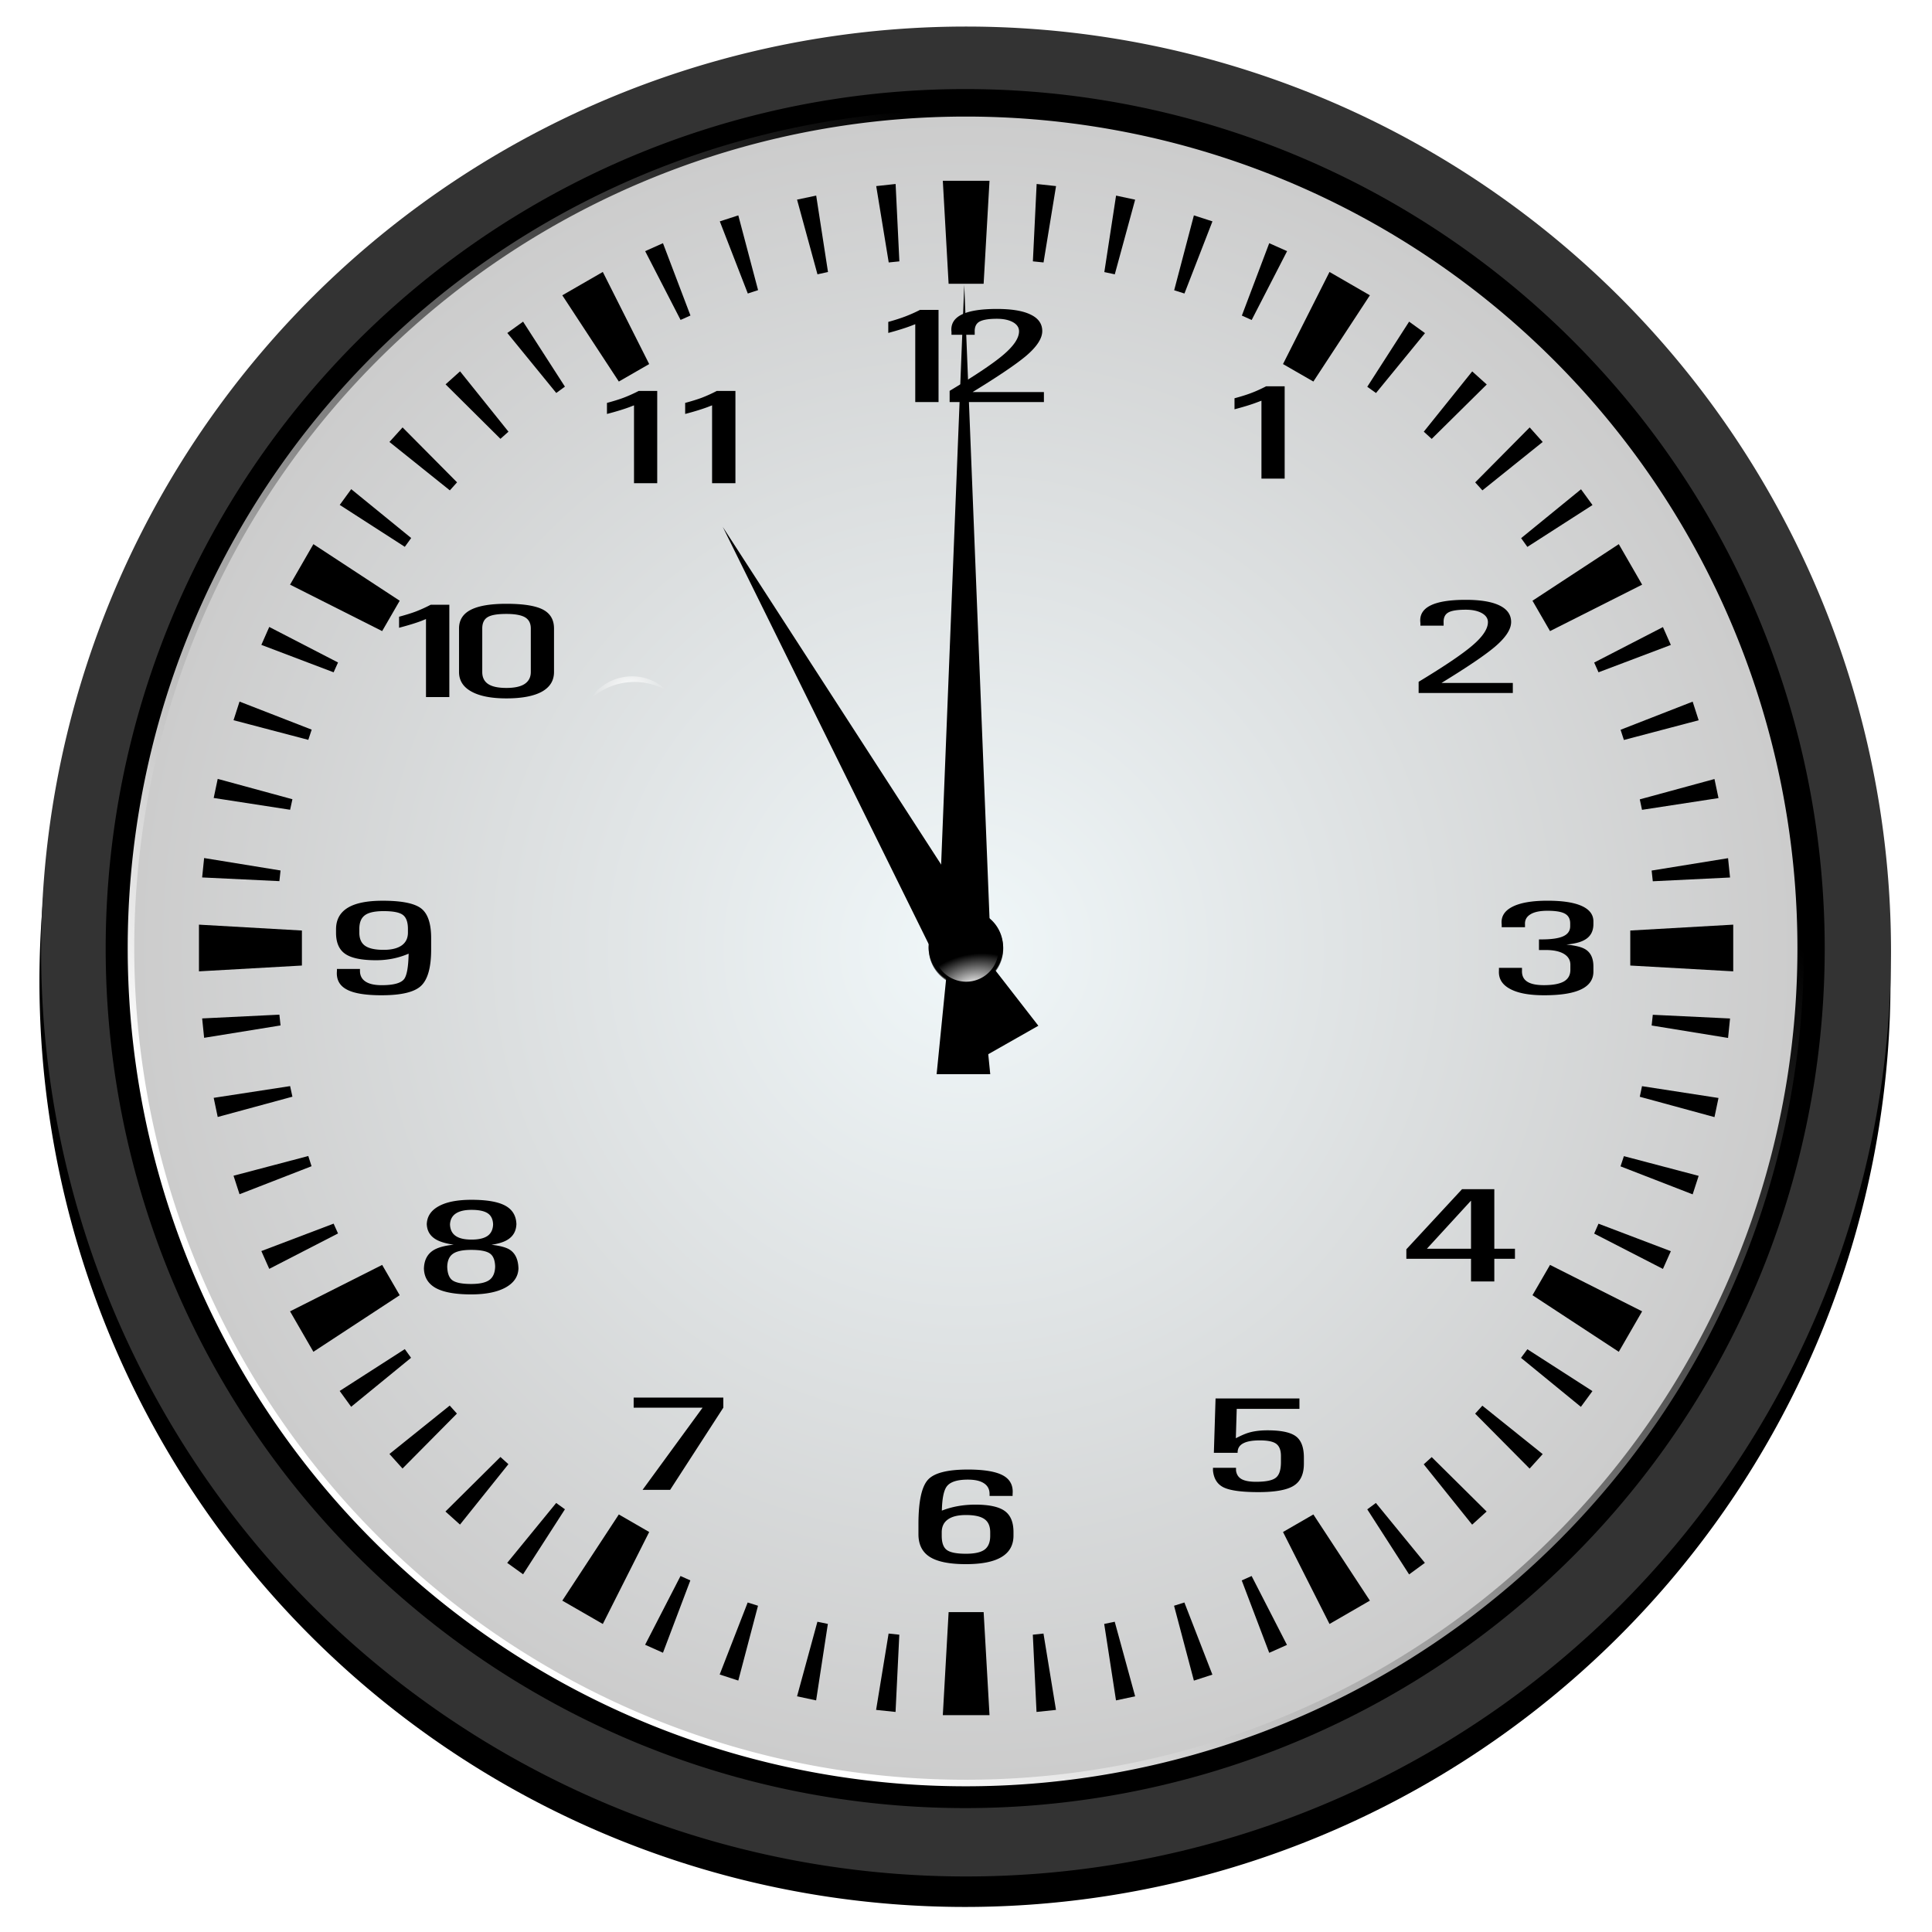 <svg xmlns="http://www.w3.org/2000/svg" xmlns:xlink="http://www.w3.org/1999/xlink" viewBox="0 0 400 400" version="1.0"><defs><radialGradient id="c" gradientUnits="userSpaceOnUse" cy="353" cx="-257.14" gradientTransform="matrix(1.636 -.014 .009 1 160.42 -3.62)" r="52.319"><stop offset="0" stop-color="#fff"/><stop offset="1" stop-color="#fff" stop-opacity="0"/></radialGradient><radialGradient xlink:href="#d" id="l" gradientUnits="userSpaceOnUse" gradientTransform="matrix(-.992 .125 -.075 -.598 -502.2 415.88)" cx="-260.01" cy="219.21" r="37.016"/><radialGradient xlink:href="#c" id="k" gradientUnits="userSpaceOnUse" gradientTransform="matrix(1.636 -.014 .009 1 160.42 -3.62)" cx="-257.14" cy="353" r="52.319"/><radialGradient xlink:href="#b" id="i" gradientUnits="userSpaceOnUse" cx="-485.71" cy="332.36" r="262.86"/><radialGradient id="d" gradientUnits="userSpaceOnUse" cy="219.21" cx="-260.01" gradientTransform="matrix(-.992 .125 -.075 -.598 -502.2 415.88)" r="37.016"><stop offset="0" stop-color="#fff"/><stop offset="1" stop-color="#fff" stop-opacity="0"/></radialGradient><radialGradient id="b" gradientUnits="userSpaceOnUse" cy="332.36" cx="-485.71" r="262.86"><stop offset="0" stop-color="#f0f7f9"/><stop offset="1" stop-color="#ccc"/></radialGradient><filter id="h"><feGaussianBlur stdDeviation="5.299"/></filter><filter id="j"><feGaussianBlur stdDeviation="1.046"/></filter><filter id="e"><feGaussianBlur stdDeviation="5.257"/></filter><filter id="f"><feGaussianBlur stdDeviation="5.257"/></filter><linearGradient id="a" y2="332.36" gradientUnits="userSpaceOnUse" x2="-221.36" y1="614.71" x1="-485.71"><stop offset="0" stop-color="#fff"/><stop offset="1" stop-color="#fff" stop-opacity="0"/></linearGradient><linearGradient xlink:href="#a" id="g" gradientUnits="userSpaceOnUse" x1="-485.71" y1="614.71" x2="-221.36" y2="332.36"/></defs><path d="M-222.857 332.362a262.857 262.857 0 11-525.714 0 262.857 262.857 0 11525.714 0z" transform="matrix(.729 0 0 .729 553.875 -39.102)" fill-rule="evenodd" filter="url(#e)"/><path d="M391.515 197a191.501 191.501 0 11-383.003 0 191.501 191.501 0 11383.003 0z" fill="#333" fill-rule="evenodd"/><path d="M-222.857 332.362a262.857 262.857 0 11-525.714 0 262.857 262.857 0 11525.714 0z" transform="translate(528.663 -28.616) scale(.677)" fill-rule="evenodd" filter="url(#f)"/><path d="M-222.857 332.362a262.857 262.857 0 11-525.714 0 262.857 262.857 0 11525.714 0z" transform="matrix(.655 0 0 .655 518.11 -21.392)" fill="none" stroke="url(#g)" stroke-width="4.141" stroke-linecap="round" filter="url(#h)"/><path d="M-222.857 332.362a262.857 262.857 0 11-525.714 0 262.857 262.857 0 11525.714 0z" transform="matrix(.655 0 0 .655 518.11 -21.392)" fill="url(#i)" fill-rule="evenodd"/><path d="M199.638 58.956l-5.553 139.241h2.247l-2.414 24.205 11.102-.002-2.416-24.203 2.588.001-5.554-139.242z" fill-rule="evenodd"/><path d="M149.646 109.097l46.102 93.406 2.115-1.2 6.651 17.012 10.467-5.943-11.202-14.428 2.437-1.383-56.57-87.464zM195.2 37.432L196.4 58.75h7.25l1.216-21.317h-9.668zm-9.774.66l-4.015.437L184 54.337l2.205-.224-.779-16.02zm29.2 0l-.779 16.02 2.206.225 2.589-15.808-4.015-.436zm-45.643 2.404l-3.962.833 4.226 15.465 2.18-.476-2.444-15.822zm62.086 0l-2.43 15.836 2.166.462 4.213-15.452-3.949-.846zm-78.212 4.095l-3.83 1.241 5.798 14.937 2.127-.7-4.095-15.478zm94.325 0L243.1 60.096l2.126.673 5.798-14.937-3.843-1.241zM137.26 50.349l-3.685 1.65 7.33 14.238 2.047-.911-5.692-14.977zm125.52 0l-5.666 14.99 2.033.911 7.33-14.25-3.698-1.651zm-137.974 5.956l-8.387 4.834 11.702 17.856 6.286-3.619-9.601-19.07zm150.454 0l-9.628 19.071 6.287 3.619 11.701-17.856-8.36-4.834zM108.297 66.594l-3.262 2.35 10.13 12.415 1.796-1.308-8.664-13.457zm183.445 0l-8.664 13.484 1.81 1.294 10.143-12.401-3.289-2.377zM95.25 76.882l-2.998 2.694 11.358 11.279 1.664-1.48-10.024-12.493zm209.555.013l-10.024 12.48 1.638 1.493 11.397-11.266-3.011-2.707zM83.349 88.491l-2.72 3.01 12.506 10.025 1.493-1.664L83.349 88.49zm233.355 0l-11.28 11.384 1.493 1.651 12.48-10.024-2.693-3.011zM72.717 101.275l-2.377 3.262 13.471 8.677 1.321-1.822-12.415-10.117zm254.618.026l-12.401 10.117 1.294 1.81 13.484-8.664-2.377-3.263zM64.885 112.66l-4.833 8.387 19.07 9.615 3.633-6.287-17.87-11.714zm270.269 0l-17.87 11.715 3.633 6.287 19.07-9.615-4.833-8.387zM55.746 129.803l-1.637 3.711 14.963 5.68.912-2.035-14.238-7.356zm288.547.027l-14.237 7.343.898 2.02 14.977-5.665-1.638-3.698zM49.592 145.254l-1.242 3.857 15.48 4.068.7-2.114-14.938-5.81zm300.855.014l-14.924 5.824.687 2.113 15.479-4.081-1.242-3.856zM45.075 161.26l-.832 3.95 15.822 2.442.476-2.179-15.466-4.213zm309.89.027l-15.466 4.213.462 2.166 15.835-2.43-.832-3.95zM42.261 177.65l-.41 4.015 15.994.766.238-2.206-15.822-2.575zm315.515.027l-15.822 2.562.238 2.218 15.994-.779-.41-4.001zM41.192 191.439v9.668l21.316-1.202v-7.25l-21.316-1.216zm317.655 0l-21.316 1.215v7.25l21.316 1.203v-9.668zm-301 18.635l-15.994.78.41 4.014 15.821-2.562-.238-2.232zm284.346.027l-.238 2.218 15.822 2.576.41-4.028-15.994-.766zM60.065 224.866l-15.822 2.43.832 3.962 15.466-4.2-.476-2.192zm279.896.013l-.462 2.193 15.465 4.213.832-3.962-15.835-2.444zM63.829 239.341l-15.479 4.08 1.242 3.831 14.91-5.798-.673-2.113zm272.381.026l-.7 2.113 14.937 5.798 1.242-3.83-15.479-4.08zM69.072 253.34l-14.963 5.68 1.637 3.684 14.238-7.33-.912-2.034zm261.882.014l-.898 2.047 14.237 7.316 1.638-3.671-14.977-5.692zm-251.831 8.531L60.052 271.5l4.834 8.373 17.869-11.714-3.632-6.274zm241.794 0l-3.632 6.274 17.869 11.714 4.833-8.373-19.07-9.615zM83.81 279.32l-13.484 8.663 2.377 3.276 12.402-10.143-1.295-1.796zm232.417.026l-1.32 1.783 12.4 10.143 2.391-3.262-13.47-8.664zM93.11 291.007l-12.48 10.024 2.707 3.011L94.6 292.671l-1.492-1.664zm213.795.026l-1.492 1.651 11.278 11.371 2.708-2.998-12.494-10.024zm-203.295 10.619l-11.385 11.292 3.011 2.707 10.024-12.507-1.65-1.492zm192.809.026l-1.651 1.492 10.024 12.494 2.998-2.72-11.371-11.266zm-181.267 9.496l-10.142 12.401 3.288 2.364 8.664-13.458-1.81-1.307zm169.71 0l-1.783 1.32 8.664 13.472 3.262-2.39-10.143-12.402zm-156.74 2.377l-11.702 17.843 8.387 4.833 9.601-19.044-6.286-3.632zm143.798 0l-6.287 3.632 9.628 19.044 8.36-4.833-11.701-17.843zm-131.027 12.745l-7.33 14.237 3.698 1.65 5.666-14.976-2.034-.911zm118.242 0l-2.047.911 5.692 14.99 3.672-1.638-7.317-14.263zm-104.335 5.48L149 346.688l3.856 1.255 4.081-15.492-2.14-.673zm90.415 0l-2.14.674 4.108 15.505 3.83-1.241-5.798-14.937zm-48.813 1.995l-1.202 21.33h9.668l-1.215-21.33H196.4zm-27.167 1.994l-4.213 15.44 3.949.844 2.43-15.835-2.166-.449zm61.558 0l-2.18.45 2.444 15.834 3.962-.845-4.226-15.439zm-46.819 2.444l-2.588 15.808 4.028.423.779-15.994-2.219-.237zm32.067 0l-2.206.237.766 15.994 4.028-.423-2.588-15.808z" fill-rule="evenodd"/><path d="M79.03 206.06c-3.367 0-5.798-.397-7.277-1.216-1.492-.805-2.152-2.086-1.994-3.843v-.396h4.768V201c0 .977.383 1.717 1.149 2.219.753.502 1.875.753 3.354.753 2.47 0 4.028-.436 4.662-1.295.555-.779.859-2.522.912-5.23-2.113.912-4.359 1.36-6.736 1.36-2.985 0-5.111-.435-6.379-1.307-1.28-.871-1.915-2.337-1.915-4.371v-.727c0-1.98.806-3.46 2.417-4.45 1.598-.978 4.015-1.466 7.25-1.466 3.95 0 6.617.541 7.99 1.624 1.374 1.083 2.061 3.183 2.035 6.287v2.298c-.013 3.684-.727 6.154-2.127 7.448-1.386 1.281-4.094 1.915-8.109 1.915zm5.428-13.723c0-1.426-.356-2.403-1.056-2.918-.7-.529-2.034-.78-3.975-.78-1.81 0-3.104.278-3.87.846-.78.568-1.162 1.518-1.162 2.852v.74c0 1.268.396 2.18 1.188 2.734.78.554 2.06.845 3.844.845 1.65 0 2.892-.317 3.75-.924.846-.608 1.281-1.493 1.281-2.655v-.74zM325.092 191.198c0-.957-.368-1.63-1.086-2.027-.719-.407-1.934-.606-3.628-.606-1.547 0-2.726.246-3.518.739-.81.492-1.178 1.193-1.123 2.093v.568h-4.825v-.568c-.184-1.573.534-2.785 2.173-3.637 1.64-.853 4.088-1.279 7.311-1.279 3.112 0 5.47.36 7.09 1.09 1.602.729 2.413 1.79 2.413 3.191v.55c0 1.629-.7 2.775-2.137 3.447-.791.388-1.952.654-3.462.805 1.62.161 2.836.426 3.61.805 1.326.635 1.989 1.885 1.989 3.732v1.06c0 1.63-.847 2.861-2.542 3.676-1.694.814-4.235 1.221-7.642 1.221-3.113 0-5.47-.435-7.09-1.326-1.64-.88-2.394-2.14-2.284-3.779v-.568h4.77v.568c-.037 1.023.313 1.781 1.068 2.274.737.492 1.897.738 3.462.738 1.879 0 3.26-.265 4.162-.776.884-.521 1.326-1.317 1.326-2.397v-1.051c0-.957-.442-1.705-1.326-2.245-.902-.54-2.155-.805-3.757-.805h-1.418v-2.197h.497c2.081 0 3.592-.218 4.53-.654.958-.435 1.437-1.136 1.437-2.093v-.55zM206.385 63.965c-3.34 0-5.771.397-7.33 1.189-1.558.792-2.245 1.981-2.06 3.579v.581h4.808v-.581c-.04-1.017.277-1.717.937-2.113.674-.396 1.876-.62 3.645-.62 1.374 0 2.483.237 3.329.7.845.475 1.267 1.109 1.267 1.888 0 1.386-1.043 2.971-3.156 4.794-2.1 1.81-5.85 4.319-11.213 7.541v2.325h19.52v-2.074h-14.765c5.322-3.262 8.994-5.745 11.04-7.462 2.26-1.915 3.382-3.645 3.382-5.164 0-1.505-.793-2.641-2.39-3.407-1.599-.793-3.936-1.176-7.014-1.176zm-15.914.198a30.483 30.483 0 01-3.09 1.374c-.912.343-2.074.726-3.474 1.11v2.284c1.876-.502 3.434-.99 4.636-1.44l.95-.37v16.127h4.821V64.163h-3.843zM200.376 304.253c3.368 0 5.798.41 7.277 1.216 1.48.805 2.153 2.1 1.995 3.856v.396h-4.768v-.396c0-.977-.383-1.717-1.15-2.219-.765-.515-1.875-.766-3.354-.766-2.245 0-3.71.489-4.398 1.466-.594.845-.924 2.496-.977 4.953 2.126-.832 4.438-1.242 6.947-1.242 2.826 0 4.847.436 6.062 1.308 1.215.871 1.822 2.324 1.822 4.371v.727c0 1.98-.832 3.46-2.47 4.437-1.637.99-4.107 1.48-7.382 1.48-3.407 0-5.89-.502-7.462-1.493-1.572-.99-2.364-2.562-2.364-4.715v-2.285c.026-4.582.674-7.58 1.981-8.994 1.281-1.4 4.028-2.1 8.241-2.1zm-5.401 13.723c0 1.44.356 2.416 1.056 2.931.7.516 2.02.78 3.95.78 1.808 0 3.103-.29 3.869-.859.766-.568 1.162-1.519 1.162-2.852v-.727c0-1.268-.396-2.179-1.189-2.734-.792-.568-2.073-.845-3.843-.845-1.638 0-2.88.304-3.724.911-.859.608-1.281 1.493-1.281 2.668v.727zM132.241 80.936a29.964 29.964 0 01-3.103 1.4c-.912.344-2.06.7-3.474 1.083v2.285c1.889-.489 3.434-.964 4.65-1.413l.95-.37v16.126h4.807v-19.11h-3.83zm16.166 0a29.734 29.734 0 01-3.078 1.4c-.91.344-2.073.7-3.473 1.083v2.285c1.875-.489 3.407-.964 4.623-1.413l.95-.37v16.126h4.834v-19.11h-3.856zM104.85 125.008c-3.341 0-5.785.423-7.396 1.255-1.611.832-2.417 2.126-2.417 3.856v9.007c0 1.744.845 3.104 2.55 4.042 1.703.95 4.12 1.426 7.263 1.426 3.21 0 5.68-.475 7.356-1.4 1.664-.938 2.496-2.285 2.496-4.068v-9.007c0-1.81-.766-3.117-2.31-3.922-1.546-.793-4.069-1.189-7.542-1.189zm-15.677.198a29.734 29.734 0 01-3.077 1.4c-.911.343-2.073.7-3.473 1.083v2.285c1.875-.502 3.433-.964 4.635-1.426l.938-.383v16.152h4.834v-19.11h-3.857zm15.677 1.902c1.77 0 3.064.238 3.856.7.793.475 1.19 1.241 1.19 2.311v9.007c0 1.083-.424 1.915-1.282 2.483-.845.555-2.113.82-3.764.82-1.704 0-2.958-.265-3.777-.807-.819-.541-1.228-1.373-1.228-2.496v-9.007c0-1.122.383-1.915 1.122-2.35.74-.45 2.02-.661 3.883-.661zM101.745 257.715c1.62.18 2.818.484 3.591.9 1.326.739 2.007 2.15 2.007 4.243v-.407c0 1.733-.865 3.088-2.596 4.073-1.731.975-4.144 1.468-7.2 1.468-3.316 0-5.784-.455-7.386-1.354-1.583-.91-2.394-2.302-2.394-4.187v.407c0-1.96.737-3.343 2.21-4.148.921-.493 2.228-.834 3.96-1.013-1.4-.2-2.523-.502-3.37-.92-1.474-.738-2.21-1.912-2.21-3.523v.38c0-1.668.791-2.956 2.412-3.865 1.602-.91 3.886-1.364 6.85-1.364 3.224 0 5.58.417 7.072 1.26 1.474.833 2.229 2.16 2.229 3.968v-.379c0 1.61-.682 2.785-2.026 3.533-.792.436-1.842.74-3.15.928zm-4.125-1.07c1.528 0 2.652-.274 3.388-.814.718-.54 1.087-1.383 1.087-2.51v.379c0-1.137-.35-1.952-1.05-2.453-.7-.502-1.842-.758-3.425-.758-1.474 0-2.578.274-3.334.814-.736.53-1.123 1.336-1.123 2.397v-.38c0 1.128.368 1.97 1.105 2.51.718.54 1.842.815 3.352.815zm-.074 2.131c-1.805 0-3.075.284-3.83.853-.756.559-1.124 1.506-1.124 2.822v-.407c0 1.459.35 2.462 1.031 2.993.7.53 2.008.795 3.923.795 1.786 0 3.057-.284 3.83-.87.756-.579 1.142-1.554 1.142-2.918v.407c0-1.42-.35-2.387-1.05-2.898-.68-.512-1.988-.777-3.922-.777zM133.033 308.463l12.431-17.02h-14.272v-2.093h18.563v2.093l-11.013 17.02h-5.709zM269.955 303.055c0 2.15-.7 3.675-2.118 4.556-1.4.88-3.849 1.316-7.292 1.316-3.426 0-5.82-.322-7.164-.956-1.344-.644-2.081-1.819-2.247-3.514v-.568h4.77v.568c.11.805.479 1.392 1.142 1.771.663.37 1.657.559 2.983.559 2.044 0 3.407-.275 4.107-.834.718-.549 1.068-1.629 1.068-3.239v-1.279c0-1.193-.332-2.036-.976-2.51-.626-.473-1.768-.71-3.407-.71-1.565 0-2.726.218-3.48.644-.774.426-1.124 1.07-1.106 1.932h-4.917l.35-11.252h17.366v2.15h-12.983l-.184 6.081c.829-.426 1.51-.739 2.063-.947 1.233-.464 2.725-.692 4.493-.692 2.818 0 4.77.417 5.875 1.241 1.105.824 1.657 2.292 1.657 4.404v1.28zM304.559 260.623H291.17v-1.97l11.529-12.445h6.684v12.331h4.273v2.084h-4.273v4.689h-4.824v-4.689zm0-2.083v-9.964l-9.135 9.963h9.135zM312.864 128.781c0 1.516-1.123 3.23-3.388 5.153-2.045 1.724-5.71 4.205-11.032 7.463h14.77v2.084h-19.502V141.16c5.34-3.23 9.079-5.749 11.178-7.558 2.118-1.818 3.168-3.419 3.168-4.792 0-.777-.424-1.402-1.271-1.876-.847-.464-1.952-.7-3.315-.7-1.768 0-3.002.198-3.665.606-.663.397-.976 1.108-.92 2.13v.569h-4.807v-.568c-.203-1.6.479-2.794 2.044-3.59 1.565-.796 4.015-1.193 7.348-1.193 3.075 0 5.414.397 6.998 1.174 1.602.777 2.394 1.923 2.394 3.42zM261.17 99.088v-16.13l-.957.36c-1.197.455-2.744.929-4.622 1.421v-2.282c1.4-.38 2.56-.74 3.462-1.09.94-.35 1.97-.814 3.094-1.392h3.83v19.113h-4.806z"/><path transform="matrix(.145 -.026 .026 .145 229.695 147.406)" d="M-204.824 291.651a52.32 52.32 0 11-104.638 0 52.32 52.32 0 11104.638 0z" opacity=".8" fill-rule="evenodd" filter="url(#j)"/><path d="M207.557 194.754a7.705 7.705 0 11-15.164 2.74 7.705 7.705 0 1115.164-2.74z" fill-rule="evenodd"/><path transform="rotate(-10.245 971.422 -1182.36) scale(.128)" d="M-204.824 291.651a52.32 52.32 0 11-104.638 0 52.32 52.32 0 11104.638 0z" fill="url(#k)" fill-rule="evenodd"/><path transform="translate(186.67 87.16) scale(.217)" d="M-257.156 243.625c-17.159 0-32.073 9.028-40.563 22.531 11.165-10.63 26.221-17.187 42.813-17.187 11.38 0 22.033 3.107 31.219 8.469-8.653-8.47-20.39-13.813-33.47-13.813z" opacity=".8" fill="url(#l)" fill-rule="evenodd"/></svg>